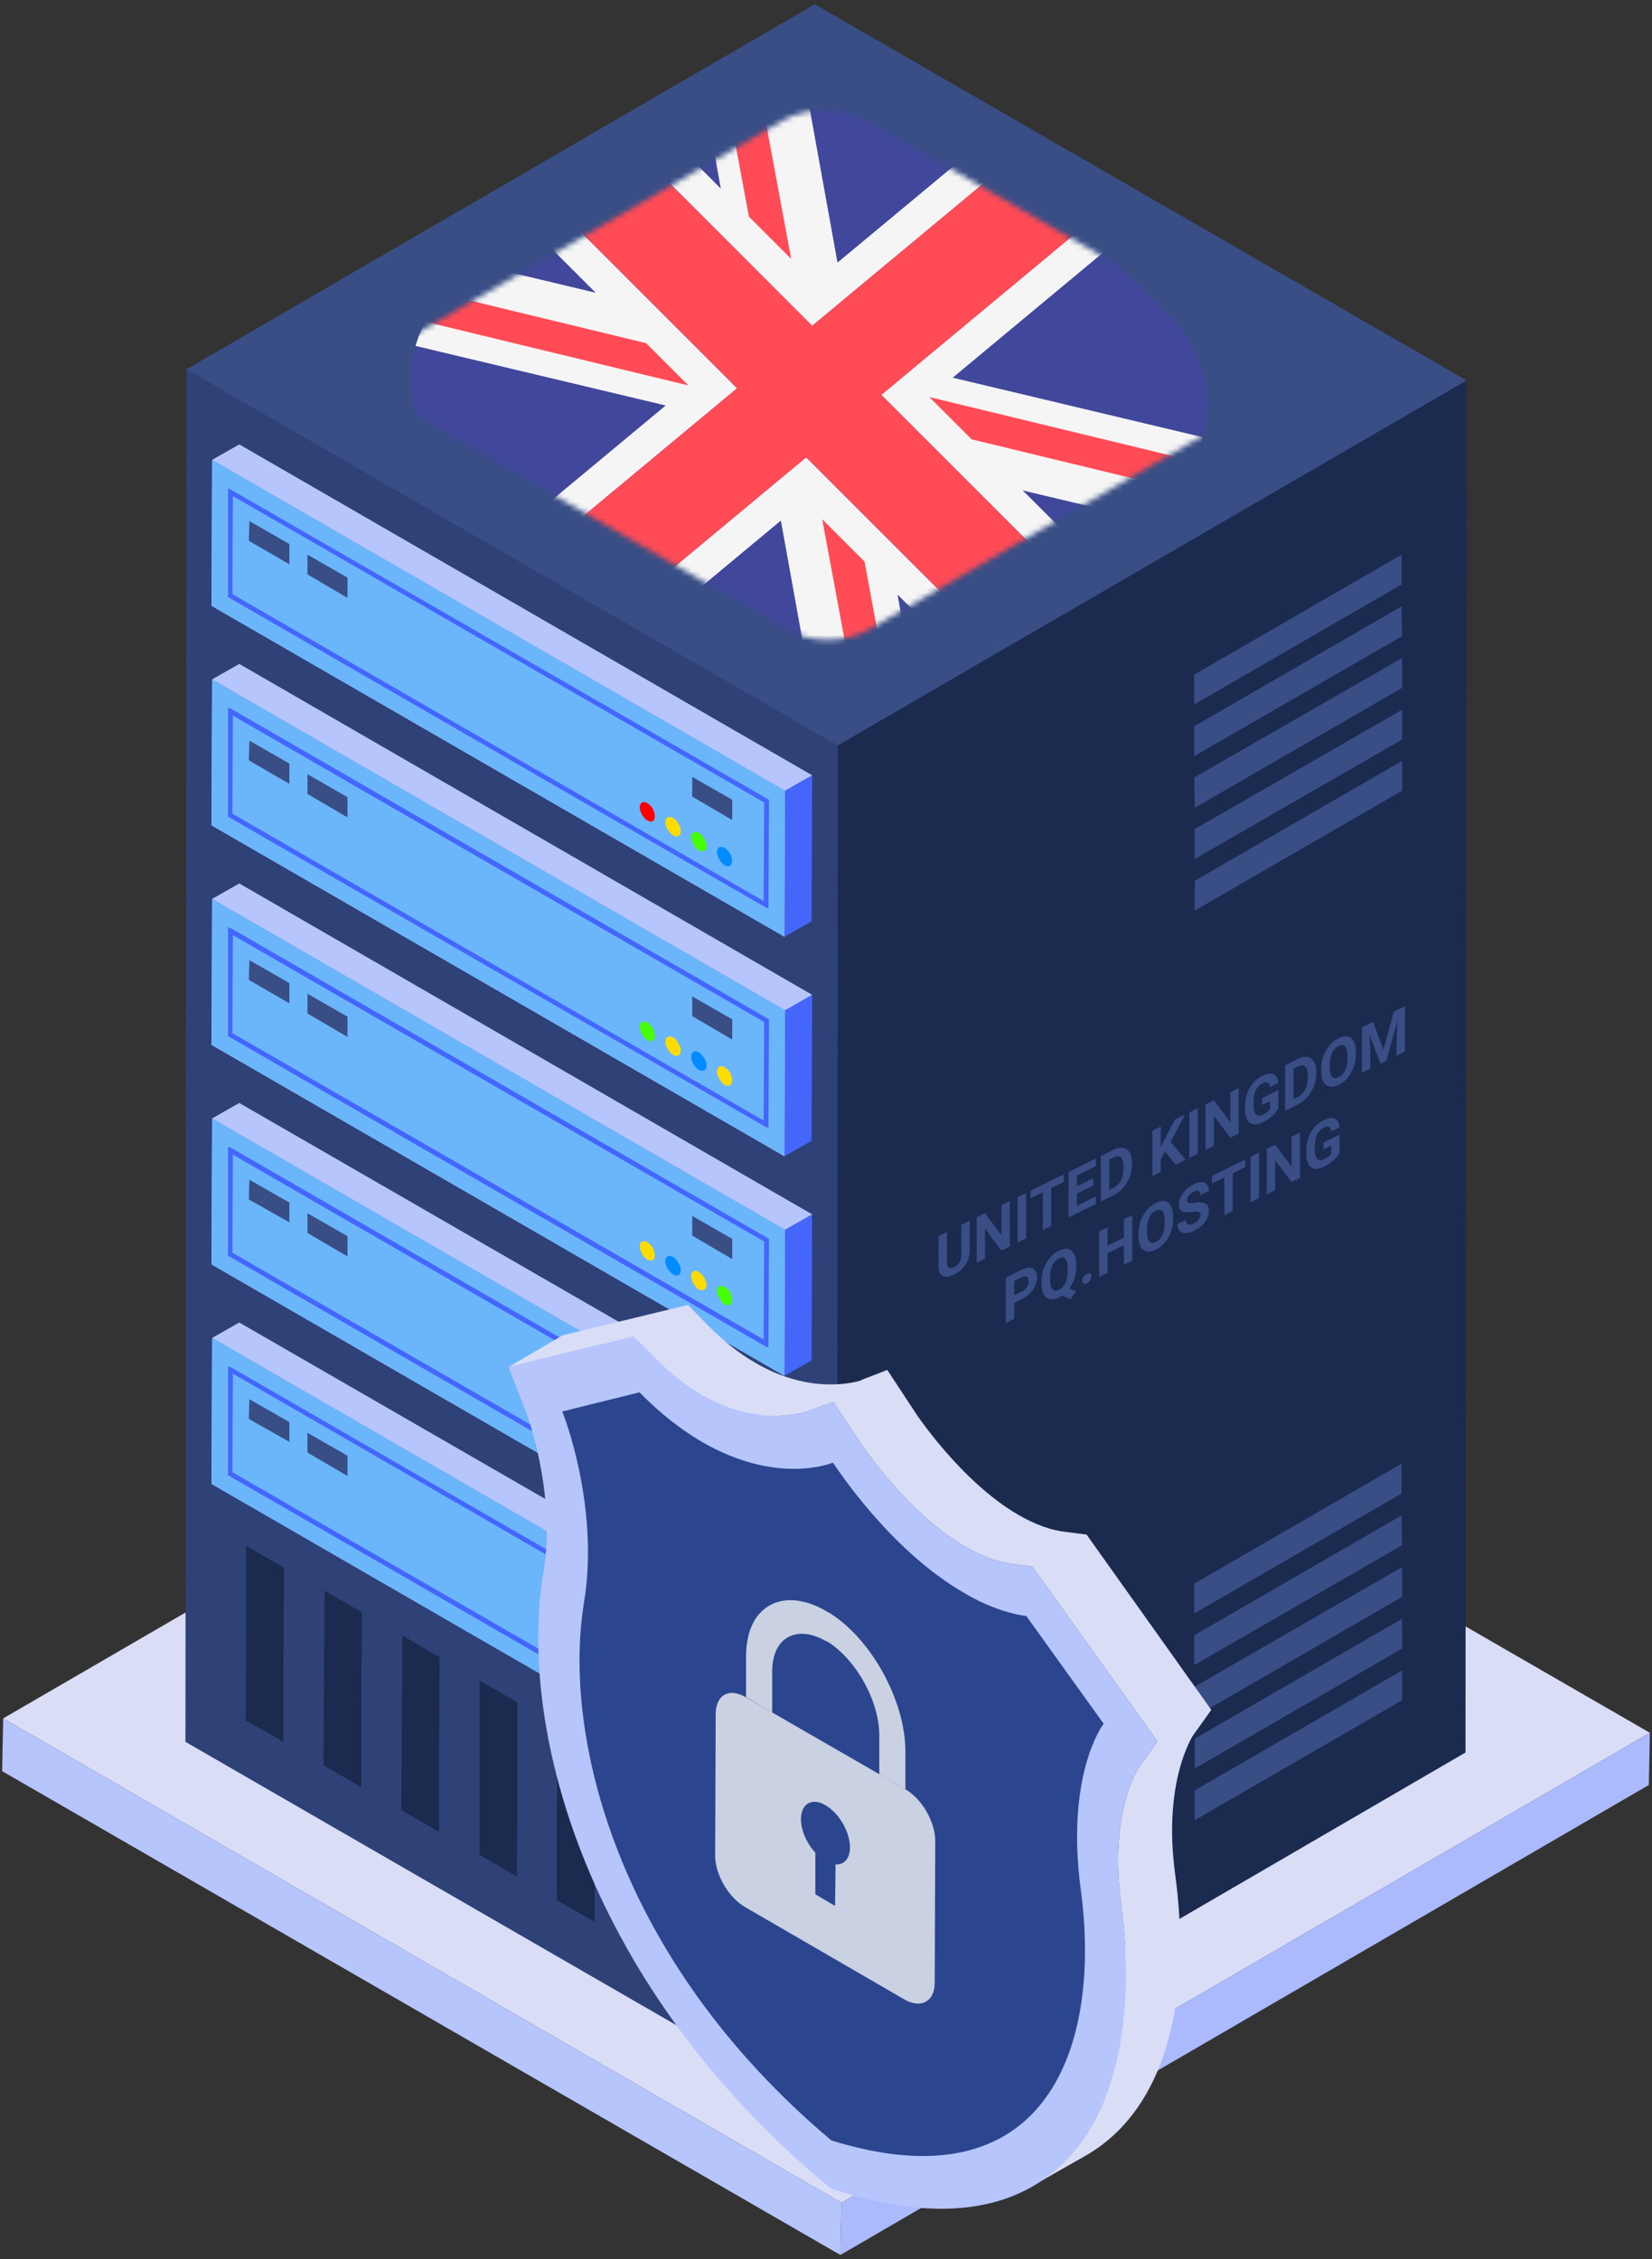 <svg xmlns="http://www.w3.org/2000/svg" viewBox="0 0 310 424">
<rect x="0" y="0" width="310" height="424" fill="#333333" stroke="none"/>
<defs>
    <mask id="Mask-1" fill="#fff">
        <g>
            <path d="M168.3 45.2c4.3 2.5 4.3 6.5 .1 8.9l-74.7 43.4c-4.2 2.5-11.1 2.5-15.3 0l-75.2-43.4c-4.2-2.4-4.3-6.4 0-8.9l74.6-43.4c4.3-2.4 11.1-2.4 15.4 0l75.1 43.4Z"/>
        </g>
    </mask>
</defs>
<style>
    @keyframes a0_f { 0% { fill: #008bff; animation-timing-function: steps(1); } 8.885% { fill: #008bff;
    animation-timing-function: steps(1); } 22.231% { fill: red; animation-timing-function: steps(1); } 35.615% {
    fill: #ffdc00; animation-timing-function: steps(1); } 44.5% { fill: #46ff00; animation-timing-function:
    steps(1); } 71.231% { fill: red; animation-timing-function: steps(1); } 84.615% { fill: #ffdc00;
    animation-timing-function: steps(1); } 100% { fill: #46ff00; } }
    @keyframes a1_f { 0% { fill: #46ff00; animation-timing-function: steps(1); } 6.897% { fill: #46ff00;
    animation-timing-function: steps(1); } 25.517% { fill: #ffdc00; animation-timing-function: steps(1); } 36.69% {
    fill: #46ff00; animation-timing-function: steps(1); } 55.31% { fill: red; animation-timing-function: steps(1); }
    70.207% { fill: #ffdc00; animation-timing-function: steps(1); } 85.103% { fill: #008bff;
    animation-timing-function: steps(1); } 100% { fill: #ffdc00; } }
    @keyframes a2_f { 0% { fill: #ffdc00; animation-timing-function: steps(1); } 6.25% { fill: #ffdc00;
    animation-timing-function: steps(1); } 18.75% { fill: #008bff; animation-timing-function: steps(1); } 31.25% {
    fill: #46ff00; animation-timing-function: steps(1); } 43.75% { fill: #ffdc00; animation-timing-function:
    steps(1); } 59.375% { fill: red; animation-timing-function: steps(1); } 71.875% { fill: #008bff;
    animation-timing-function: steps(1); } 87.5% { fill: red; animation-timing-function: steps(1); } 100% { fill:
    #ffdc00; } }
    @keyframes a3_f { 0% { fill: red; animation-timing-function: steps(1); } 6.061% { fill: red;
    animation-timing-function: steps(1); } 18.182% { fill: #ffdc00; animation-timing-function: steps(1); } 27.273% {
    fill: #46ff00; animation-timing-function: steps(1); } 45.455% { fill: red; animation-timing-function: steps(1);
    } 57.576% { fill: #46ff00; animation-timing-function: steps(1); } 72.727% { fill: red;
    animation-timing-function: steps(1); } 84.848% { fill: #ffdc00; animation-timing-function: steps(1); } 100% {
    fill: red; } }
    @keyframes a4_f { 0% { fill: #ffdc00; animation-timing-function: steps(1); } 6.25% { fill: #ffdc00;
    animation-timing-function: steps(1); } 18.75% { fill: #008bff; animation-timing-function: steps(1); } 31.25% {
    fill: #46ff00; animation-timing-function: steps(1); } 43.75% { fill: #ffdc00; animation-timing-function:
    steps(1); } 59.375% { fill: red; animation-timing-function: steps(1); } 71.875% { fill: #008bff;
    animation-timing-function: steps(1); } 87.5% { fill: red; animation-timing-function: steps(1); } 100% { fill:
    #ffdc00; } }
    @keyframes a5_f { 0% { fill: #008bff; animation-timing-function: steps(1); } 8.885% { fill: #008bff;
    animation-timing-function: steps(1); } 22.231% { fill: red; animation-timing-function: steps(1); } 35.615% {
    fill: #ffdc00; animation-timing-function: steps(1); } 44.5% { fill: #46ff00; animation-timing-function:
    steps(1); } 71.231% { fill: red; animation-timing-function: steps(1); } 84.615% { fill: #ffdc00;
    animation-timing-function: steps(1); } 100% { fill: #46ff00; } }
    @keyframes a6_f { 0% { fill: #ffdc00; animation-timing-function: steps(1); } 6.25% { fill: #ffdc00;
    animation-timing-function: steps(1); } 18.75% { fill: #008bff; animation-timing-function: steps(1); } 31.25% {
    fill: #46ff00; animation-timing-function: steps(1); } 43.75% { fill: #ffdc00; animation-timing-function:
    steps(1); } 59.375% { fill: red; animation-timing-function: steps(1); } 71.875% { fill: #008bff;
    animation-timing-function: steps(1); } 87.5% { fill: red; animation-timing-function: steps(1); } 100% { fill:
    #ffdc00; } }
    @keyframes a7_f { 0% { fill: #46ff00; animation-timing-function: steps(1); } 6.897% { fill: #46ff00;
    animation-timing-function: steps(1); } 25.517% { fill: #ffdc00; animation-timing-function: steps(1); } 36.69% {
    fill: #46ff00; animation-timing-function: steps(1); } 55.31% { fill: red; animation-timing-function: steps(1); }
    70.207% { fill: #ffdc00; animation-timing-function: steps(1); } 85.103% { fill: #008bff;
    animation-timing-function: steps(1); } 100% { fill: #ffdc00; } }
    @keyframes a8_f { 0% { fill: #46ff00; animation-timing-function: steps(1); } 6.897% { fill: #46ff00;
    animation-timing-function: steps(1); } 25.517% { fill: #ffdc00; animation-timing-function: steps(1); } 36.69% {
    fill: #46ff00; animation-timing-function: steps(1); } 55.31% { fill: red; animation-timing-function: steps(1); }
    70.207% { fill: #ffdc00; animation-timing-function: steps(1); } 85.103% { fill: #008bff;
    animation-timing-function: steps(1); } 100% { fill: #ffdc00; } }
    @keyframes a9_f { 0% { fill: #ffdc00; animation-timing-function: steps(1); } 6.25% { fill: #ffdc00;
    animation-timing-function: steps(1); } 18.75% { fill: #008bff; animation-timing-function: steps(1); } 31.25% {
    fill: #46ff00; animation-timing-function: steps(1); } 43.75% { fill: #ffdc00; animation-timing-function:
    steps(1); } 59.375% { fill: red; animation-timing-function: steps(1); } 71.875% { fill: #008bff;
    animation-timing-function: steps(1); } 87.5% { fill: red; animation-timing-function: steps(1); } 100% { fill:
    #ffdc00; } }
    @keyframes a10_f { 0% { fill: #008bff; animation-timing-function: steps(1); } 8.885% { fill: #008bff;
    animation-timing-function: steps(1); } 22.231% { fill: red; animation-timing-function: steps(1); } 35.615% {
    fill: #ffdc00; animation-timing-function: steps(1); } 44.5% { fill: #46ff00; animation-timing-function:
    steps(1); } 71.231% { fill: red; animation-timing-function: steps(1); } 84.615% { fill: #ffdc00;
    animation-timing-function: steps(1); } 100% { fill: #46ff00; } }
    @keyframes a11_f { 0% { fill: #ffdc00; animation-timing-function: steps(1); } 6.25% { fill: #ffdc00;
    animation-timing-function: steps(1); } 18.75% { fill: #008bff; animation-timing-function: steps(1); } 31.25% {
    fill: #46ff00; animation-timing-function: steps(1); } 43.75% { fill: #ffdc00; animation-timing-function:
    steps(1); } 59.375% { fill: red; animation-timing-function: steps(1); } 71.875% { fill: #008bff;
    animation-timing-function: steps(1); } 87.5% { fill: red; animation-timing-function: steps(1); } 100% { fill:
    #ffdc00; } }
    @keyframes a12_t { 0% { transform: translate(95.4px,244.9px); animation-timing-function: cubic-bezier(0,0,.6,1);
    } 50% { transform: translate(95.4px,211.4px); animation-timing-function: cubic-bezier(.4,0,1,1); } 100% {
    transform: translate(95.4px,244.9px); } }
    @keyframes a13_t { 0% { transform: translate(59.4px,93.3px) scale(1,1) translate(-20.6px,-37.9px);
    animation-timing-function: cubic-bezier(0,0,.6,1); } 50% { transform: translate(59.4px,93.3px) scale(1.2,1.2)
    translate(-20.6px,-37.9px); animation-timing-function: cubic-bezier(.4,0,1,1); } 100% { transform:
    translate(59.4px,93.3px) scale(1,1) translate(-20.6px,-37.9px); } }
    @keyframes a13_o { 0% { opacity: .8; animation-timing-function: cubic-bezier(0,0,.6,1); } 50% { opacity: 1;
    animation-timing-function: cubic-bezier(.4,0,1,1); } 100% { opacity: .8; } }
</style>
<title>United Kingdom</title>
<desc>Created with Sketch.</desc>
<g fill="none" fill-rule="evenodd">
    <path fill="#d9ddf6" fill-rule="nonzero" d="M.6 322.5l151.7-88.1l157.3 90.8l-151.7 88.2Z"/>
    <path fill="#aabafd" fill-rule="nonzero" d="M157.9 413.4l151.7-88.2l-0.2 9.8l-151.7 88.2Z"/>
    <path fill="#b7c5fd" fill-rule="nonzero" d="M157.9 413.4l-0.2 9.8l-157.3-90.8l.2-9.9Z"/>
    <path fill="#1b2a4f" fill-rule="nonzero" d="M152.4 139l122.8-67.6l-0.2 257.5l-117.9 68.6Z"/>
    <path fill="#384e85" fill-rule="nonzero"
          d="M224.2 336v5.6l38.9-22.5v-5.6Zm-0.1-38.8v5.6l38.9-22.5v-5.6Zm0 9.7v5.6l39-22.5l-0.1-5.6Zm0 9.7l.1 5.6l38.9-22.5v-5.6Zm.1 9.7v5.6l38.9-22.5v-5.6Z"/>
    <path fill="#384e85" fill-rule="nonzero"
          d="M224.2 165.3v5.6l38.9-22.5v-5.6Zm-0.1-38.7v5.6l38.9-22.5v-5.6Zm0 9.7v5.6l39-22.5l-0.1-5.6Zm0 9.6l.1 5.7l38.9-22.5v-5.6Zm.1 9.7v5.6l38.9-22.4v-5.6Z"/>
    <path fill="#2e4277" fill-rule="nonzero" d="M157.2 139l-0.1 258.5l-122.3-70.6l.2-257.6Z"/>
    <path fill="#4466fb" fill-rule="nonzero" d="M147.3 148.4l5.1-2.9l-0.1 27.4l-5.1 2.9Z"/>
    <path fill="#b7c5fd" fill-rule="nonzero" d="M39.8 86.3l5.1-2.9l107.5 62.1l-5.1 2.9Z"/>
    <path fill="#b7c5fd" fill-rule="nonzero" d="M147.3 148.4l-0.1 27.4l-107.5-62.1l.1-27.4Z"/>
    <path fill="#6bb5fb" fill-rule="nonzero" d="M147.3 148.4l-0.1 27.4l-107.5-62.1l.1-27.4Z"/>
    <path fill="#384e85" fill-rule="nonzero" d="M54.3 102.1v3.8l-7.6-4.4l.1-3.7Z"/>
    <path fill="#384e85" fill-rule="nonzero" d="M65.2 108.4v3.8l-7.5-4.4v-3.7Z"/>
    <path fill="#384e85" fill-rule="nonzero" d="M137.4 150.1v3.8l-7.5-4.4v-3.7Z"/>
    <g transform="translate(120,150.5)">
        <path d="M137 162.5c.5-0.4 .5-1.4 0-2.3c-0.6-1-1.5-1.5-2-1.2c-0.6 .3-0.6 1.4 0 2.3c.5 1 1.4 1.5 2 1.2Z"
              fill="#008bff" fill-rule="nonzero" transform="translate(-120,-150.5)"
              style="animation: 2.6s linear infinite both a0_f;"/>
        <path d="M131.1 156.3c.8 .5 1.5 1.6 1.5 2.5c0 .9-0.7 1.2-1.5 .8c-0.7-0.5-1.4-1.6-1.4-2.5c0-0.9 .7-1.2 1.4-0.8Z"
              fill="#46ff00" fill-rule="nonzero" transform="translate(-120,-150.5)"
              style="animation: 2.9s linear infinite both a1_f;"/>
        <path d="M127.3 156.9c.6-0.3 .6-1.4 0-2.3c-0.5-1-1.4-1.5-2-1.2c-0.6 .3-0.6 1.4 0 2.3c.6 1 1.5 1.5 2 1.2Z"
              fill="#ffdc00" fill-rule="nonzero" transform="translate(-120,-150.5)"
              style="animation: 3.2s linear infinite both a2_f;"/>
        <path d="M122.5 154.1c.5-0.3 .5-1.4 0-2.3c-0.6-1-1.5-1.5-2-1.2c-0.6 .3-0.6 1.4 0 2.3c.5 1 1.4 1.5 2 1.2Z"
              fill="red" fill-rule="nonzero" transform="translate(-120,-150.5)"
              style="animation: 3.3s linear infinite both a3_f;"/>
    </g>
    <path d="M43.5 92l-0.7-0.4v20.1l-0.1 .3l100.8 58.2l.7 .3l.1-20.1v-0.3l-100.8-58.1Zm99.8 77.1l-99.7-57.6l.1-18.4l99.7 57.5l-0.1 18.5Z"
          fill="#4466fb" fill-rule="nonzero"/>
    <path fill="#4466fb" fill-rule="nonzero" d="M147.3 189.6l5.1-2.9l-0.1 27.4l-5.1 2.9Z"/>
    <path fill="#b7c5fd" fill-rule="nonzero" d="M39.8 127.5l5.1-2.9l107.5 62.1l-5.1 2.9Z"/>
    <path fill="#b7c5fd" fill-rule="nonzero" d="M147.3 189.6l-0.1 27.4l-107.5-62.1l.1-27.4Z"/>
    <path fill="#6bb5fb" fill-rule="nonzero" d="M147.3 189.6l-0.1 27.4l-107.5-62.1l.1-27.4Z"/>
    <path fill="#384e85" fill-rule="nonzero" d="M54.3 143.3v3.8l-7.6-4.4l.1-3.7Z"/>
    <path fill="#384e85" fill-rule="nonzero" d="M65.2 149.6v3.8l-7.5-4.4v-3.7Z"/>
    <path fill="#384e85" fill-rule="nonzero" d="M137.4 191.3v3.8l-7.5-4.4v-3.7Z"/>
    <g transform="translate(120,191.7)">
        <path d="M137 203.7c.5-0.4 .5-1.4 0-2.4c-0.6-0.9-1.5-1.4-2-1.1c-0.6 .3-0.6 1.4 0 2.3c.5 1 1.4 1.5 2 1.2Z"
              fill="#ffdc00" fill-rule="nonzero" transform="translate(-120,-191.7)"
              style="animation: 3.2s linear infinite both a4_f;"/>
        <path d="M131.1 197.5c.8 .5 1.5 1.6 1.5 2.5c0 .9-0.7 1.2-1.5 .8c-0.7-0.5-1.4-1.6-1.4-2.5c0-0.9 .7-1.3 1.4-0.8Z"
              fill="#008bff" fill-rule="nonzero" transform="translate(-120,-191.7)"
              style="animation: 2.6s linear infinite both a5_f;"/>
        <path d="M127.3 198.1c.6-0.3 .6-1.4 0-2.3c-0.5-1-1.4-1.5-2-1.2c-0.6 .3-0.6 1.4 0 2.3c.6 1 1.5 1.5 2 1.2Z"
              fill="#ffdc00" fill-rule="nonzero" transform="translate(-120,-191.7)"
              style="animation: 3.2s linear infinite both a6_f;"/>
        <path d="M122.5 195.3c.5-0.3 .5-1.4 0-2.3c-0.6-1-1.5-1.5-2-1.2c-0.6 .3-0.6 1.4 0 2.3c.5 1 1.4 1.5 2 1.2Z"
              fill="#46ff00" fill-rule="nonzero" transform="translate(-120,-191.7)"
              style="animation: 2.9s linear infinite both a7_f;"/>
    </g>
    <path d="M43.5 133.1l-0.7-0.3v20.1l-0.1 .3l100.8 58.2l.7 .3l.1-20.1v-0.3l-100.8-58.2Zm99.8 77.2l-99.7-57.6l.1-18.4l99.7 57.5l-0.1 18.5Z"
          fill="#4466fb" fill-rule="nonzero"/>
    <path fill="#4466fb" fill-rule="nonzero" d="M147.3 230.8l5.1-2.9l-0.1 27.4l-5.1 2.9Z"/>
    <path fill="#b7c5fd" fill-rule="nonzero" d="M39.8 168.7l5.1-2.9l107.5 62.1l-5.1 2.9Z"/>
    <path fill="#b7c5fd" fill-rule="nonzero" d="M147.3 230.8l-0.1 27.4l-107.5-62.1l.1-27.4Z"/>
    <path fill="#6bb5fb" fill-rule="nonzero" d="M147.3 230.8l-0.1 27.4l-107.5-62.1l.1-27.4Z"/>
    <path fill="#384e85" fill-rule="nonzero" d="M54.3 184.5v3.8l-7.6-4.4l.1-3.7Z"/>
    <path fill="#384e85" fill-rule="nonzero" d="M65.2 190.8v3.8l-7.5-4.4v-3.7Z"/>
    <path fill="#384e85" fill-rule="nonzero" d="M137.4 232.5v3.8l-7.5-4.4v-3.7Z"/>
    <g transform="translate(120,232.9)">
        <path d="M137 244.9c.5-0.4 .5-1.4 0-2.4c-0.6-0.9-1.5-1.4-2-1.1c-0.6 .3-0.6 1.3 0 2.3c.5 1 1.4 1.5 2 1.2Z"
              fill="#46ff00" fill-rule="nonzero" transform="translate(-120,-232.9)"
              style="animation: 2.9s linear infinite both a8_f;"/>
        <path d="M131.1 238.7c.8 .5 1.5 1.6 1.5 2.5c0 .8-0.7 1.2-1.5 .8c-0.7-0.5-1.4-1.6-1.4-2.5c0-0.9 .7-1.3 1.4-0.8Z"
              fill="#ffdc00" fill-rule="nonzero" transform="translate(-120,-232.9)"
              style="animation: 3.2s linear infinite both a9_f;"/>
        <path d="M127.3 239.3c.6-0.3 .6-1.4 0-2.3c-0.5-1-1.4-1.5-2-1.2c-0.6 .3-0.6 1.4 0 2.3c.6 1 1.5 1.5 2 1.2Z"
              fill="#008bff" fill-rule="nonzero" transform="translate(-120,-232.9)"
              style="animation: 2.6s linear infinite both a10_f;"/>
        <path d="M122.5 236.5c.5-0.3 .5-1.4 0-2.3c-0.6-1-1.5-1.5-2-1.2c-0.6 .3-0.6 1.4 0 2.3c.5 1 1.4 1.5 2 1.2Z"
              fill="#ffdc00" fill-rule="nonzero" transform="translate(-120,-232.9)"
              style="animation: 3.2s linear infinite both a11_f;"/>
    </g>
    <path d="M43.5 174.3l-0.7-0.3v20.1l-0.1 .3l100.8 58.2l.7 .3l.1-20.1v-0.3l-100.8-58.2Zm99.8 77.1l-99.7-57.5l.1-18.4l99.7 57.5l-0.1 18.4Z"
          fill="#4466fb" fill-rule="nonzero"/>
    <path fill="#b7c5fd" fill-rule="nonzero" d="M39.8 209.9l5.1-2.9l107.5 62l-5.1 3Z"/>
    <path fill="#b7c5fd" fill-rule="nonzero" d="M147.3 272l-0.1 27.4l-107.5-62.1l.1-27.4Z"/>
    <path fill="#6bb5fb" fill-rule="nonzero" d="M147.3 272l-0.1 27.4l-107.5-62.1l.1-27.4Z"/>
    <path fill="#384e85" fill-rule="nonzero" d="M54.3 225.7v3.7l-7.6-4.3l.1-3.7Z"/>
    <path fill="#384e85" fill-rule="nonzero" d="M65.2 232v3.8l-7.5-4.4v-3.7Z"/>
    <path d="M43.5 215.5l-0.7-0.3v20.1l-0.1 .3l100.8 58.2l.7 .3l.1-20.1v-0.3l-100.8-58.2Zm99.8 77.1l-99.7-57.5l.1-18.4l99.7 57.5l-0.1 18.4Z"
          fill="#4466fb" fill-rule="nonzero"/>
    <path fill="#b7c5fd" fill-rule="nonzero" d="M39.8 251.1l5.1-2.9l107.5 62l-5.1 3Z"/>
    <path fill="#b7c5fd" fill-rule="nonzero" d="M147.3 313.2l-0.1 27.4l-107.5-62.1l.1-27.4Z"/>
    <path fill="#6bb5fb" fill-rule="nonzero" d="M147.3 313.2l-0.1 27.4l-107.5-62.1l.1-27.4Z"/>
    <path fill="#384e85" fill-rule="nonzero" d="M54.3 266.9v3.7l-7.6-4.3l.1-3.7Z"/>
    <path fill="#384e85" fill-rule="nonzero" d="M65.2 273.2v3.8l-7.5-4.4v-3.7Z"/>
    <path d="M43.5 256.7l-0.7-0.3v20.1l-0.1 .3l100.8 58.2l.7 .3l.1-20.1v-0.3l-100.8-58.2Zm99.8 77.1l-99.7-57.5l.1-18.5l99.7 57.6l-0.1 18.4Z"
          fill="#4466fb" fill-rule="nonzero"/>
    <path fill="#1b2a4f" fill-rule="nonzero"
          d="M140.9 344.8v17l-0.1 15.7l-7-4.1v-15.6l.1-17.1Zm-80-46.3l7 4.1l-0.1 17.1v15.7l-7.1-4.1l.1-15.7Zm17.9 10.4l3.7 2.1l-0.1 17v15.8l-3.7-2.1l-3.4-2l.1-15.7l.1-17.1Zm25.8 14.9l7.1 4.1l-0.1 17.1v15.7l-7.1-4.1v-15.7Zm17.9 10.3l3.8 2.2v17l-0.1 15.8l-3.8-2.2l-3.2-1.9v-15.7l.1-17.1Zm-32.5-18.7l7.1 4.1v17l-0.1 15.7l-7-4.1v-15.6Zm-43.8-25.3l7.1 4.1l-0.1 17.1v15.6l-7.1-4l.1-15.7Z"/>
    <path fill="#384e85" fill-rule="nonzero" d="M35 69.3l117.9-68.5l122.3 70.6l-118 68.5Z"/>
</g>
<g transform="translate(69.3,20.7)">
    <g fill-rule="nonzero" mask="url(#Mask-1)">
        <g>
            <path fill="#41479B" d="M61 113.01L14.81 66.82c-9.92-9.92-9.22-25.23 1.57-34.2L66.6-9.15c10.79-8.98 27.57-8.2 37.5 1.71l46.19 46.2c9.92 9.92 9.21 25.23-1.57 34.2l-50.23 41.77c-10.78 8.97-27.57 8.2-37.49-1.72z"/>
            <path fill="#F5F5F5" d="M98.5 114.73l4.28-3.57-3.66-20.28 12.74 12.74 4.7-3.91-34.58-34.58-37.6 31.27 4.33 4.32L77.23 77l7.88 43.66c2.62-.4 5.18-1.15 7.6-2.28M10.53 39.69a22.68 22.68 0 00-1.85 4.53L55.62 55.4 27.1 79.11l4.32 4.32 37.6-31.26-34.58-34.58-4.7 3.91 12.74 12.74-21.81-5.2-4.3 3.58c-.74.62-1.44 1.28-2.1 1.96M65.94-8.6L62.3-5.6l3.66 20.29L53.24 1.96l-4.7 3.9L83.1 40.45l37.6-31.26-4.32-4.32-28.52 23.71-7.89-43.65a27.9 27.9 0 00-8.3 2.61M154.6 65.8a22.7 22.7 0 001.82-4.44l-46.94-11.18 28.51-23.72-4.32-4.32-37.6 31.27 34.58 34.57 4.7-3.9-12.73-12.74 21.8 5.19 4.3-3.57c.77-.65 1.5-1.33 2.17-2.03"/>
            <path fill="#FF4B55" d="M133.67 22.14L120.71 9.18l-37.6 31.26L48.54 5.87l-14.1 11.72 34.58 34.58-37.6 31.26L44.39 96.4l37.59-31.27 34.58 34.58 14.09-11.73-34.57-34.57z"/>
            <path fill="#FF4B55" d="M51.94 43.7l-37.67-9.12a23.76 23.76 0 00-3.74 5.1l49.35 11.96-7.94-7.94zM84.99 76.75l7.72 41.63c2.05-.95 4-2.17 5.78-3.65l-5.56-30.04-7.94-7.94zM79.17 27.9l-7.48-40.37c-1.8.9-3.5 2-5.09 3.32l-.66.55 5.29 28.55 7.94 7.94zM113.04 61.76l37.85 9.16c1.5-1.58 2.74-3.3 3.72-5.11L105.1 53.82l7.94 7.94z"/>
        </g>
    </g>
</g>

<!--text-->
<g transform="translate(176,188)">
    <path fill="#384E85" d="M5.97 41.1v5.62c0 .93-.26 1.8-.78 2.6a5.3 5.3 0 01-2.15 1.87c-.9.44-1.6.53-2.13.26-.52-.27-.79-.86-.8-1.78V44l1.58-.78v5.63c0 .56.12.91.35 1.05.25.14.58.1 1-.1.89-.45 1.34-1.19 1.35-2.23v-5.68l1.58-.78zM13.49 45.92l-1.58.78-3.07-4.1v5.62l-1.57.77v-8.53l1.57-.78 3.08 4.11v-5.62l1.57-.78v8.53zM16.54 44.42l-1.57.78v-8.54l1.57-.77v8.53zM23.61 33.83l-2.34 1.15v7.1l-1.58.79v-7.11l-2.31 1.14v-1.42l6.23-3.08v1.43zM29.12 34.52l-3.03 1.5v2.28l3.55-1.75v1.4l-5.13 2.54v-8.53l5.12-2.53v1.43L26.1 32.6v2.04l3.03-1.5v1.38zM30.57 37.5v-8.53l2.35-1.16a3.08 3.08 0 011.8-.38c.54.07.95.35 1.25.83.3.47.45 1.1.45 1.9v.4a6.64 6.64 0 01-1.68 4.38 5.94 5.94 0 01-1.8 1.4l-2.37 1.16zm1.57-7.88v5.7l.77-.38c.61-.3 1.08-.76 1.41-1.37.33-.61.5-1.34.5-2.18v-.45c0-.87-.16-1.44-.48-1.73-.33-.29-.8-.28-1.42.02l-.78.39zM42.64 28.12l-.82 1.4v2.43l-1.57.78V24.2l1.57-.78v3.87l.7-1.4 1.95-3.77 1.94-.96-2.72 5.13 2.8 3.36-1.88.93-1.97-2.46zM48.76 28.53l-1.58.78v-8.53l1.58-.78v8.53zM56.44 24.74l-1.57.78-3.07-4.1v5.61l-1.58.78v-8.53l1.58-.78 3.07 4.11v-5.63l1.57-.77v8.53zM63.88 20a5.66 5.66 0 01-1.2 1.48c-.53.46-1.1.85-1.73 1.16-.66.32-1.25.45-1.75.38-.5-.08-.88-.36-1.15-.84a4.08 4.08 0 01-.42-1.96v-.58c0-.85.13-1.65.39-2.4s.63-1.4 1.11-1.97a5.31 5.31 0 011.7-1.34c.92-.45 1.62-.56 2.14-.33.5.23.81.78.9 1.66l-1.53.76c-.07-.46-.23-.74-.47-.85-.24-.1-.56-.06-.98.15-.54.27-.95.7-1.23 1.28a5.18 5.18 0 00-.42 2.21v.55c0 .9.15 1.5.45 1.8.3.3.75.31 1.34.02a3 3 0 001.27-1.04v-1.47l-1.44.7v-1.3l3.02-1.48V20zM65.16 20.44v-8.53l2.35-1.16a3.08 3.08 0 011.8-.38c.54.08.95.35 1.25.83.3.47.45 1.1.45 1.9v.4a6.64 6.64 0 01-1.68 4.38 5.94 5.94 0 01-1.8 1.4l-2.37 1.16zm1.57-7.88v5.7l.77-.38c.61-.3 1.08-.76 1.41-1.37.33-.61.5-1.34.5-2.18v-.45c0-.86-.16-1.44-.48-1.73-.33-.29-.8-.28-1.42.03l-.78.38zM78.44 9.82c0 .84-.13 1.64-.4 2.4a6.36 6.36 0 01-1.14 2.04 5.25 5.25 0 01-1.7 1.35c-.64.31-1.2.42-1.7.33-.5-.1-.89-.39-1.16-.88a4.14 4.14 0 01-.41-1.98v-.42c0-.84.13-1.65.4-2.42S73 8.8 73.48 8.21a5.28 5.28 0 011.7-1.36c.64-.31 1.2-.42 1.7-.32.5.1.88.4 1.15.9.28.5.41 1.17.41 2.01v.38zm-1.6.4c0-.9-.14-1.5-.43-1.82-.28-.33-.7-.36-1.23-.1-.52.27-.93.7-1.22 1.3-.29.6-.43 1.34-.44 2.23v.42c0 .87.15 1.47.43 1.81.3.34.7.38 1.24.11.53-.26.94-.7 1.22-1.3.29-.6.43-1.34.43-2.23v-.42zM81.65 3.78L83.6 9l1.96-7.15L87.64.83v8.53l-1.58.78V7.8l.15-4.1-2.06 7.37-1.08.53L81 6.28l.15 3.94v2.33l-1.57.78V4.8l2.06-1.02zM14.32 56.51v3l-1.58.78v-8.53l2.98-1.47a3.18 3.18 0 011.52-.4c.44.02.77.2 1 .51.24.31.36.75.36 1.3 0 .83-.26 1.62-.77 2.36a5.5 5.5 0 01-2.13 1.77l-1.38.68zm0-1.42l1.4-.7c.42-.2.74-.47.96-.8.22-.32.33-.69.33-1.1 0-.41-.11-.7-.33-.85-.23-.15-.53-.13-.92.06l-1.44.7v2.69zM25.96 49.7a7.17 7.17 0 01-1.3 4.14l1.26.48-1 1.49-1.63-.66c-.18.13-.38.24-.58.34-.63.32-1.2.42-1.7.33-.5-.1-.88-.39-1.15-.88a4.14 4.14 0 01-.41-1.98v-.42c0-.84.13-1.64.4-2.41.27-.78.66-1.46 1.15-2.04a5.28 5.28 0 011.7-1.36c.64-.31 1.2-.42 1.7-.32.5.1.88.4 1.15.9.27.5.41 1.17.41 2.01v.38zm-1.6.4c0-.9-.14-1.5-.43-1.82-.28-.33-.7-.36-1.23-.1-.53.27-.93.7-1.22 1.3-.29.6-.43 1.34-.44 2.23v.42c0 .87.15 1.47.43 1.81.3.34.7.38 1.24.11.53-.26.94-.7 1.22-1.3.29-.6.43-1.34.43-2.23v-.42zM27.1 52.38a1.56 1.56 0 01.86-1.33c.24-.12.45-.14.6-.05.17.09.25.26.25.53s-.08.53-.24.77c-.16.25-.36.43-.62.56-.25.12-.45.14-.61.05-.16-.09-.24-.26-.24-.53zM36.48 48.59l-1.58.78V45.7l-3.07 1.52v3.65l-1.58.78v-8.53l1.58-.78v3.46l3.07-1.52v-3.46l1.58-.77v8.53zM44.14 40.73c0 .84-.13 1.65-.4 2.41a6.35 6.35 0 01-1.14 2.03 5.25 5.25 0 01-1.7 1.36c-.64.3-1.2.42-1.7.32-.5-.1-.88-.39-1.16-.88a4.14 4.14 0 01-.41-1.97v-.43c0-.84.13-1.64.4-2.41.28-.78.66-1.46 1.15-2.04a5.28 5.28 0 011.7-1.35c.64-.32 1.2-.43 1.7-.33.5.1.88.4 1.15.9.28.5.41 1.18.41 2.01v.38zm-1.6.4c0-.89-.14-1.5-.42-1.82-.3-.32-.7-.35-1.23-.1-.53.27-.94.7-1.23 1.3-.29.6-.43 1.35-.43 2.23v.42c0 .87.14 1.48.43 1.82.28.33.7.37 1.24.1.53-.26.93-.69 1.22-1.29.28-.6.42-1.35.43-2.24v-.41zM49.26 40.05c0-.33-.1-.54-.32-.6a2.73 2.73 0 00-1.13-.01c-.55.07-.98.09-1.3.05-.87-.1-1.3-.58-1.3-1.47 0-.46.11-.93.34-1.4a4.8 4.8 0 011-1.35c.44-.42.93-.76 1.48-1.03.54-.27 1.03-.4 1.46-.38.43 0 .76.15 1 .44.23.28.35.68.35 1.2l-1.58.77c0-.39-.1-.64-.33-.74-.22-.11-.53-.07-.93.13-.38.19-.68.43-.9.72-.21.28-.32.57-.32.87 0 .28.13.45.38.51s.62.06 1.1-.02c.9-.14 1.55-.09 1.96.15.41.25.62.7.62 1.37 0 .73-.25 1.44-.75 2.1-.5.67-1.18 1.21-2.03 1.63-.58.3-1.12.44-1.6.44-.49 0-.86-.16-1.11-.45-.25-.3-.38-.71-.38-1.26l1.58-.78c0 .94.5 1.16 1.51.66.38-.18.67-.41.88-.68.21-.28.32-.57.32-.87zM57.67 31.03l-2.34 1.15v7.11l-1.58.78v-7.1l-2.31 1.13v-1.42l6.23-3.07v1.42zM60.25 36.86l-1.58.78v-8.53l1.58-.78v8.53zM67.94 33.07l-1.58.78-3.07-4.1v5.61l-1.57.78v-8.53l1.57-.78 3.08 4.11v-5.62l1.57-.78v8.53zM75.37 28.33a5.66 5.66 0 01-1.2 1.48c-.52.46-1.1.85-1.73 1.16-.66.33-1.24.45-1.74.38-.5-.08-.88-.36-1.16-.84a4.08 4.08 0 01-.41-1.95v-.58c0-.86.12-1.66.38-2.4.26-.76.63-1.42 1.11-1.98a5.31 5.31 0 011.71-1.34c.91-.45 1.62-.56 2.13-.33.51.23.82.78.91 1.66l-1.53.76c-.07-.46-.23-.74-.47-.85-.24-.1-.57-.06-.99.15-.54.27-.94.7-1.22 1.28a5.18 5.18 0 00-.43 2.21v.55c0 .9.15 1.5.46 1.8.3.3.75.32 1.34.03a3 3 0 001.26-1.05V27l-1.43.7v-1.29l3.01-1.48v3.4z"/>
</g>
<g transform="translate(161.4,329.7) translate(-66,-84.8)" style="animation: 3s linear infinite both a12_t;">
    <path d="M118.3 86.8c-0.1 .1-5.7 8.5-3.3 25.8c4.9 36.4-9.5 67.3-52.7 53.8l-1.7-0.5l-1.8-1.5c-43.1-36.4-57.3-83.7-52.2-114.4c2.4-14.6-3.1-29.3-3.1-29.4l-3.5-9l23.5-5.7l3.9 3.9c2.9 3 5.9 5.3 8.9 7.1c11 6.3 19.7 3.1 19.7 3.1l5-1.8l4.9 7.5c.1 .1 8.8 13.3 19.7 19.6c3 1.8 6 2.9 8.9 3.3l3.8 .5l23.5 32.8l-3.5 4.9Z"
          fill="#b7c5fd"/>
    <path d="M131.9 76l-23.4-32.9l-3.9-0.5c-2.8-0.3-5.8-1.4-8.9-3.2c-10.9-6.3-19.6-19.5-19.6-19.6l-5-7.6l-4.9 1.9l-0.1 .1c-1.1 .3-9.4 2.7-19.7-3.3c-3-1.7-6-4.1-8.9-7l-3.8-3.9l-23.5 5.7l-10.1 5.9l23.4-5.7l3.9 3.9c2.9 3 5.9 5.3 8.9 7.1c11 6.3 19.7 3.1 19.7 3.1l5-1.8l4.9 7.5c.1 .1 8.8 13.3 19.7 19.6c3 1.8 6 2.9 8.9 3.3l3.8 .5l23.5 32.8l-3.5 4.9c-0.1 .1-5.7 8.5-3.3 25.8c3 22.7-1.4 43.3-15.7 52.2l9.3-5.3c15-8.8 19.7-29.6 16.5-52.8c-2.3-17.3 3.3-25.7 3.3-25.8l3.5-4.9Z"
          fill="#d9ddf6"/>
    <path d="M60.9 29.6c.6 .8 10.6 16.4 24.7 24.5c3.7 2.2 7.6 3.7 11.6 4.3l14.5 20.2c-0.4 .5-7.1 9.9-4.3 31.1c4 29.4-6.3 59.7-46.8 47.1c-40.5-34.1-50.5-76.2-46.4-101c2.9-17.8-3.7-34.9-4.1-35.8l14.5-3.6c4.1 4.2 8 7.1 11.7 9.3c14 8.1 24.1 4.1 24.6 3.9Z"
          fill="#2b468e"/>
    <g opacity=".75" transform="translate(59.4,93.3) translate(-20.6,-37.9)"
       style="animation: 3s linear infinite both a13_t, 3s linear infinite both a13_o;">
        <path d="M35.7 35.5c3.1 1.8 5.6 6.1 5.6 9.7l-0.1 26.6c0 3.5-2.5 4.9-5.6 3.2l-30-17.4c-3.1-1.8-5.6-6.1-5.6-9.6l.1-26.6c0-3.6 2.5-5 5.6-3.2l30 17.3Zm-13.1 14.1c1.6 .1 2.7-1.1 2.7-3.2c0-2.9-2.1-6.5-4.6-7.9c-2.5-1.5-4.6-0.3-4.6 2.6c0 2.1 1.1 4.6 2.7 6.3v7.8l3.7 2.2l.1-7.8Z"
              fill="#fff"/>
        <path d="M20.9 2.1c.1 .1 .3 .2 .4 .2c8 4.9 14.4 16.6 14.4 26.1v7.1l-4.9-2.8v-7.1c.1-6.5-4.3-14.4-9.7-17.8c-0.1 0-0.2-0.1-0.3-0.1c-2.6-1.5-5.1-1.8-7-0.8c-2 1-3.1 3.4-3.1 6.5v7.7l-4.9-2.9v-7.6c0-4.7 1.6-8.1 4.6-9.7c2.8-1.5 6.6-1.1 10.5 1.2Z"
              fill="#fff"/>
    </g>
</g>
</svg>